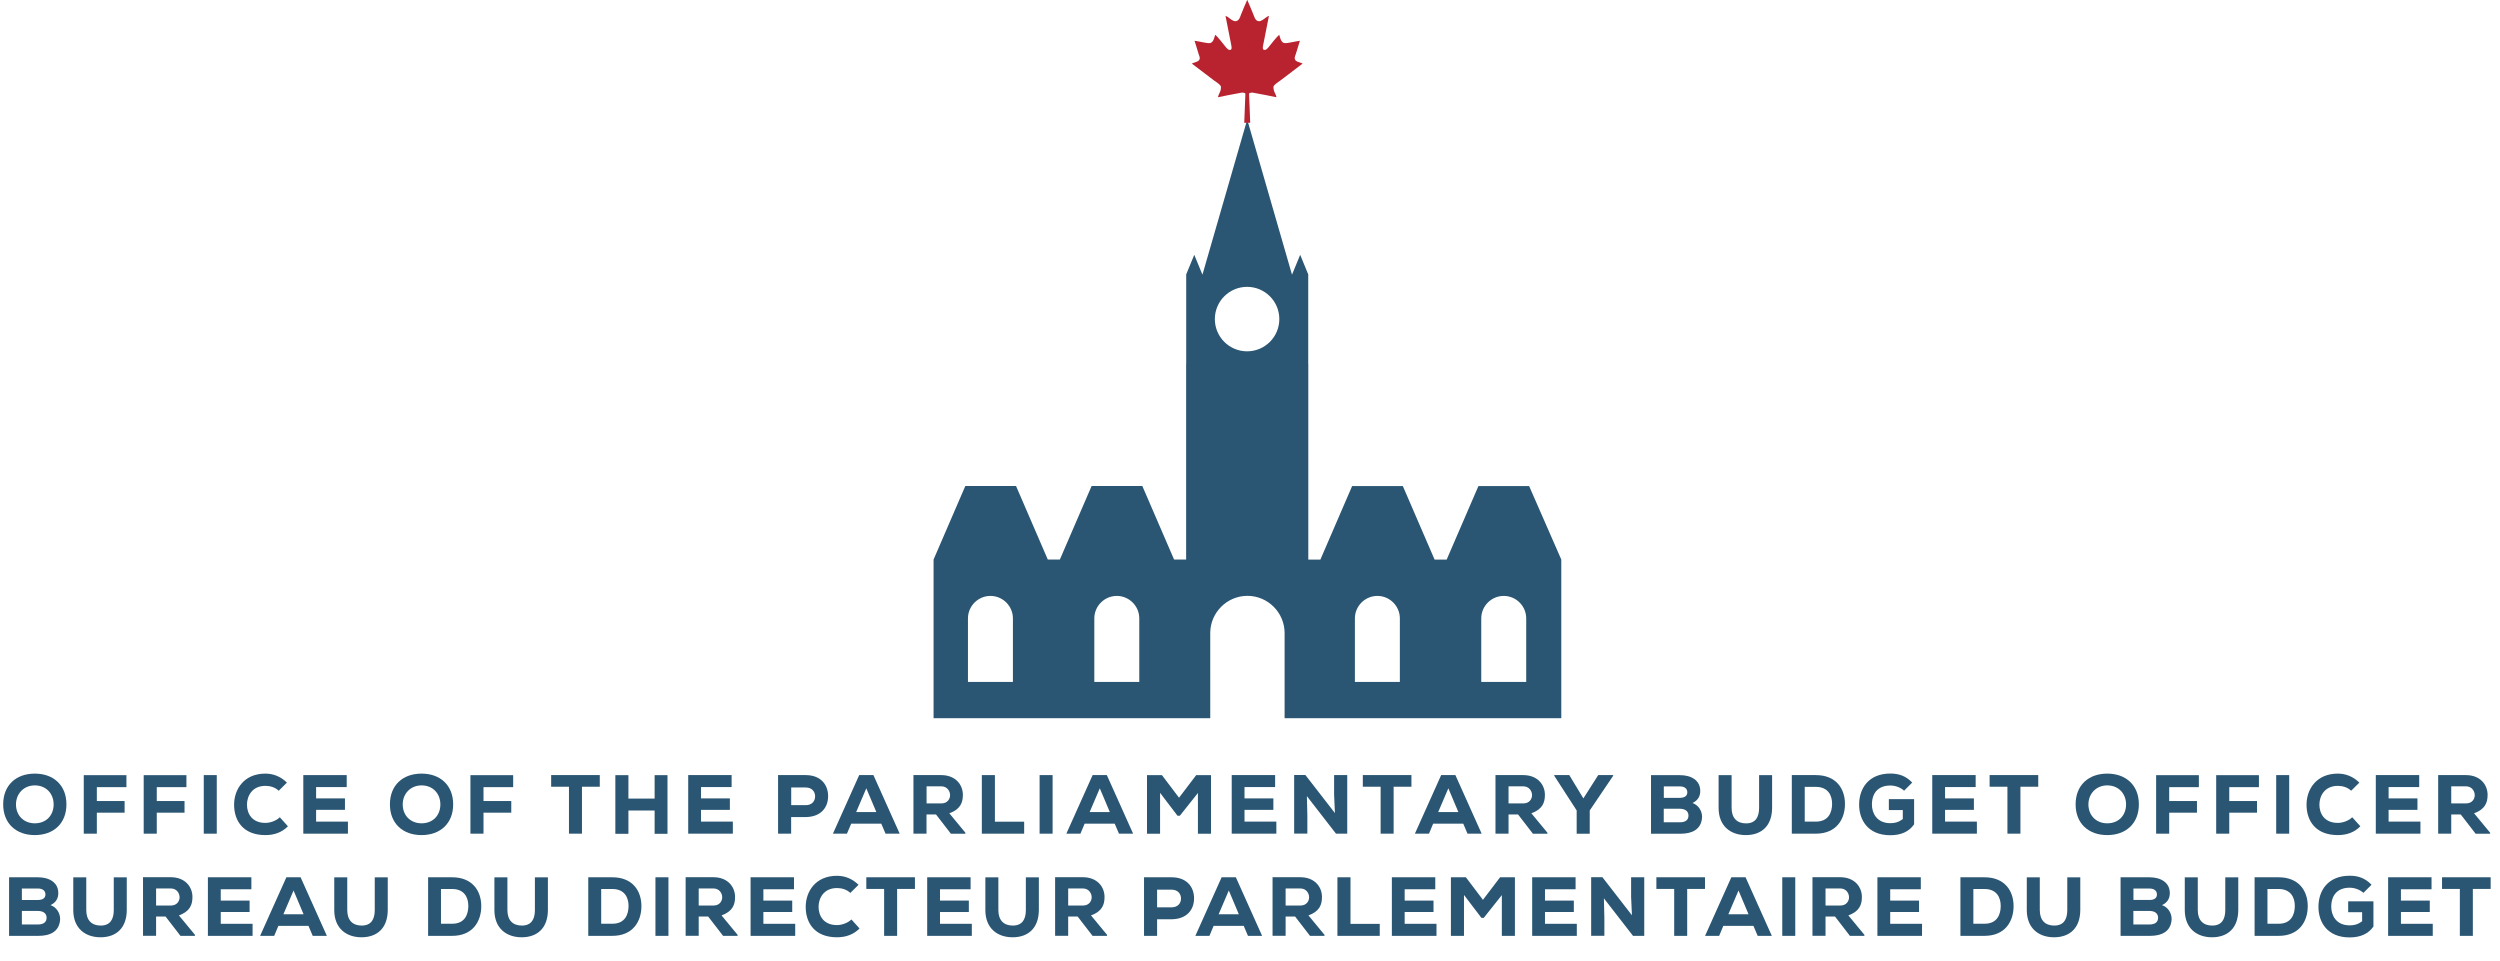 <?xml version="1.0" encoding="utf-8"?>
<!-- Generator: Adobe Illustrator 23.0.1, SVG Export Plug-In . SVG Version: 6.00 Build 0)  -->
<svg version="1.1" xmlns="http://www.w3.org/2000/svg" xmlns:xlink="http://www.w3.org/1999/xlink" x="0px" y="0px"
	 viewBox="0 0 369.18 141.88" style="enable-background:new 0 0 369.18 141.88;" xml:space="preserve">
<style type="text/css">
	.st0{fill:#2A5673;}
	.st1{fill-rule:evenodd;clip-rule:evenodd;fill:#B8232F;}
	.st2{display:none;}
	.st3{display:inline;fill:#2A5673;}
	.st4{display:inline;fill-rule:evenodd;clip-rule:evenodd;fill:#B8232F;}
	.st5{display:inline;}
</style>
<g id="Live">
	<path class="st0" d="M225.81,71.78h-7.49l-4.69,10.86h-1.78l-4.69-10.86h-7.49l-4.69,10.86h-1.78V53.72h-0.01v-13.2l-1.19-2.89
		l-1.19,2.89h-0.03l-6.6-22.86l-6.6,22.86h-0.03l-1.19-2.89l-1.19,2.89v13.2h-0.01v28.91h-1.78l-4.69-10.86h-7.49l-4.69,10.86h-1.78
		l-4.69-10.86h-7.49l-4.69,10.86v23.43h37.32h3.54V93.48c0-3.02,2.47-5.49,5.49-5.49c3.02,0,5.49,2.47,5.49,5.49v12.58h3.54h37.32
		V82.63L225.81,71.78z M149.59,100.7h-6.65v-9.38c0-1.83,1.5-3.32,3.32-3.32c1.83,0,3.32,1.5,3.32,3.32V100.7z M168.25,100.7h-6.65
		v-9.38c0-1.83,1.5-3.32,3.32-3.32c1.83,0,3.32,1.5,3.32,3.32V100.7z M184.16,51.88c-2.63,0-4.76-2.13-4.76-4.76
		s2.13-4.76,4.76-4.76s4.76,2.13,4.76,4.76S186.79,51.88,184.16,51.88z M206.73,100.7h-6.65v-9.38c0-1.83,1.5-3.32,3.32-3.32
		c1.83,0,3.32,1.5,3.32,3.32V100.7z M225.39,100.7h-6.65v-9.38c0-1.83,1.5-3.32,3.32-3.32c1.83,0,3.32,1.5,3.32,3.32V100.7z"/>
	<path class="st1" d="M183.74,18.13c0.04-1.29,0.12-2.87,0.17-4.31c-0.28-0.25-0.64-0.12-0.97-0.06c-1.03,0.2-2.11,0.38-3.08,0.6
		c0.1-0.58,0.51-0.86,0.43-1.63c-0.26-0.38-0.68-0.59-1.03-0.86c-1.09-0.83-2.18-1.66-3.26-2.48c0.43-0.24,1.12-0.23,1.17-0.77
		c0.02-0.18-0.1-0.41-0.17-0.66c-0.2-0.64-0.42-1.41-0.6-1.94c0.31,0.03,0.7,0.13,1.11,0.2c0.41,0.07,0.9,0.2,1.2,0.14
		c0.22-0.04,0.39-0.27,0.49-0.46c0.11-0.23,0.16-0.52,0.26-0.77c0.51,0.47,1.03,1.18,1.54,1.8c0.14,0.17,0.41,0.53,0.71,0.43
		c0.26-0.08,0.15-0.49,0.09-0.83c-0.26-1.35-0.59-2.92-0.83-4.2c0.41,0.15,0.77,0.58,1.17,0.74c0.38,0.15,0.67,0.01,0.86-0.29
		c0.11-0.17,0.18-0.43,0.29-0.69c0.28-0.65,0.64-1.6,0.89-2.11h0c0.25,0.52,0.61,1.46,0.89,2.11c0.11,0.25,0.18,0.52,0.29,0.69
		c0.19,0.3,0.47,0.44,0.86,0.29c0.4-0.16,0.76-0.59,1.17-0.74c-0.24,1.27-0.57,2.84-0.83,4.2c-0.07,0.33-0.17,0.74,0.09,0.83
		c0.31,0.1,0.57-0.26,0.71-0.43c0.51-0.62,1.03-1.32,1.54-1.8c0.1,0.25,0.14,0.54,0.26,0.77c0.09,0.19,0.26,0.42,0.49,0.46
		c0.29,0.05,0.79-0.07,1.2-0.14c0.41-0.07,0.8-0.17,1.11-0.2c-0.18,0.54-0.4,1.3-0.6,1.94c-0.08,0.25-0.19,0.48-0.17,0.66
		c0.06,0.55,0.74,0.53,1.17,0.77c-1.07,0.83-2.16,1.65-3.26,2.48c-0.35,0.27-0.77,0.48-1.03,0.86c-0.08,0.77,0.32,1.05,0.43,1.63
		c-0.97-0.22-2.05-0.4-3.08-0.6c-0.33-0.06-0.69-0.19-0.97,0.06c0.05,1.45,0.14,3.02,0.17,4.31
		C184.44,18.13,183.86,18.13,183.74,18.13z"/>
	<g>
		<g>
			<path class="st0" d="M5.14,123.32c-2.77,0-4.67-1.72-4.67-4.54s1.9-4.54,4.67-4.54s4.67,1.72,4.67,4.54S7.91,123.32,5.14,123.32z
				 M5.14,115.98c-1.64,0-2.78,1.24-2.78,2.81c0,1.62,1.14,2.79,2.78,2.79c1.68,0,2.78-1.17,2.78-2.79
				C7.92,117.2,6.82,115.98,5.14,115.98z"/>
			<path class="st0" d="M18.67,114.47v1.77H14.3v2.05h4.1v1.72h-4.1v3.1h-1.93v-8.64H18.67z"/>
			<path class="st0" d="M27.53,114.47v1.77h-4.38v2.05h4.1v1.72h-4.1v3.1h-1.93v-8.64H27.53z"/>
			<path class="st0" d="M32.01,114.46v8.65h-1.92v-8.65H32.01z"/>
			<path class="st0" d="M39.19,123.32c-3.3,0-4.62-2.13-4.62-4.49c0-2.24,1.43-4.59,4.62-4.59c1.19,0,2.29,0.45,3.18,1.33l-1.21,1.2
				c-0.53-0.51-1.27-0.72-1.97-0.72c-1.98,0-2.72,1.53-2.72,2.78c0,1.26,0.7,2.69,2.72,2.69c0.69,0,1.59-0.3,2.13-0.83l1.2,1.33
				C41.62,122.94,40.47,123.32,39.19,123.32z"/>
			<path class="st0" d="M44.78,114.46h6.42v1.77h-4.52v1.67h4.26v1.69h-4.26v1.74h4.7v1.78h-6.59V114.46z"/>
			<path class="st0" d="M62.25,123.32c-2.77,0-4.67-1.72-4.67-4.54s1.9-4.54,4.67-4.54s4.67,1.72,4.67,4.54
				S65.02,123.32,62.25,123.32z M62.25,115.98c-1.64,0-2.78,1.24-2.78,2.81c0,1.62,1.14,2.79,2.78,2.79c1.68,0,2.78-1.17,2.78-2.79
				C65.03,117.2,63.93,115.98,62.25,115.98z"/>
			<path class="st0" d="M75.78,114.47v1.77H71.4v2.05h4.1v1.72h-4.1v3.1h-1.93v-8.64H75.78z"/>
			<path class="st0" d="M81.39,114.46h7.18v1.72h-2.63v6.93h-1.92v-6.93h-2.63V114.46z"/>
			<path class="st0" d="M92.8,119.69v3.44h-1.93v-8.66h1.93v3.46h3.87v-3.46h1.9v8.66h-1.9v-3.44H92.8z"/>
			<path class="st0" d="M101.62,114.46h6.42v1.77h-4.52v1.67h4.26v1.69h-4.26v1.74h4.7v1.78h-6.59V114.46z"/>
			<path class="st0" d="M114.9,123.11v-8.65h4.08c2.22,0,3.31,1.42,3.31,3.1c0,1.74-1.11,3.07-3.31,3.1h-2.15v2.45H114.9z
				 M120.37,117.6c0-0.69-0.46-1.31-1.38-1.31h-2.15v2.61h2.15C119.91,118.9,120.37,118.29,120.37,117.6z"/>
			<path class="st0" d="M125.07,123.11H123l3.88-8.65h2.1l3.88,8.65h-2.09l-0.63-1.48h-4.44L125.07,123.11z M129.41,119.92
				l-1.48-3.51l-1.5,3.51H129.41z"/>
			<path class="st0" d="M138.22,120.27h-1.4v2.84h-1.93v-8.65h4.1c2.09,0,3.2,1.4,3.2,2.92c0,1.13-0.36,2.13-2,2.72l2.37,2.87v0.15
				h-2.14L138.22,120.27z M139.03,118.64c0.89,0,1.27-0.67,1.27-1.21c0-0.59-0.41-1.31-1.3-1.31h-2.17v2.52H139.03z"/>
			<path class="st0" d="M151.24,121.34v1.77h-6.25v-8.65h1.93v6.88H151.24z"/>
			<path class="st0" d="M155.44,114.46v8.65h-1.92v-8.65H155.44z"/>
			<path class="st0" d="M159.55,123.11h-2.08l3.88-8.65h2.1l3.88,8.65h-2.09l-0.63-1.48h-4.44L159.55,123.11z M163.89,119.92
				l-1.48-3.51l-1.5,3.51H163.89z"/>
			<path class="st0" d="M173.89,120.47l-2.58-3.39v6.04h-1.93v-8.65h2.21l2.52,3.33l2.53-3.33h2.19v8.65h-1.93v-6.02l-2.67,3.36
				H173.89z"/>
			<path class="st0" d="M181.88,114.46h6.42v1.77h-4.52v1.67h4.26v1.69h-4.26v1.74h4.7v1.78h-6.59V114.46z"/>
			<path class="st0" d="M197.01,114.46h1.94v8.65h-1.66l-4.3-5.54l0.07,2.84v2.69h-1.95v-8.65h1.66l4.36,5.62l-0.12-2.72V114.46z"/>
			<path class="st0" d="M201.25,114.46h7.18v1.72h-2.63v6.93h-1.92v-6.93h-2.63V114.46z"/>
			<path class="st0" d="M211.02,123.11h-2.08l3.88-8.65h2.1l3.88,8.65h-2.09l-0.63-1.48h-4.44L211.02,123.11z M215.36,119.92
				l-1.48-3.51l-1.5,3.51H215.36z"/>
			<path class="st0" d="M224.17,120.27h-1.4v2.84h-1.93v-8.65h4.1c2.09,0,3.2,1.4,3.2,2.92c0,1.13-0.36,2.13-2,2.72l2.37,2.87v0.15
				h-2.14L224.17,120.27z M224.97,118.64c0.89,0,1.27-0.67,1.27-1.21c0-0.59-0.41-1.31-1.3-1.31h-2.17v2.52H224.97z"/>
			<path class="st0" d="M238.22,114.46v0.1l-3.46,5.12v3.44h-1.93v-3.44l-3.31-5.12v-0.1h2.22l2.08,3.44l2.19-3.44H238.22z"/>
			<path class="st0" d="M251.08,116.81c0,0.73-0.31,1.38-1.15,1.77c0.93,0.33,1.42,1.21,1.42,2.06c0,0.15-0.03,0.3-0.05,0.45
				c-0.26,1.4-1.41,2.03-3.15,2.03h-4.34v-8.65h4.26C249.7,114.46,251.08,115.2,251.08,116.81z M249.17,117.01
				c0-0.51-0.36-0.88-1.1-0.88h-2.37v1.69h2.35C248.8,117.82,249.17,117.51,249.17,117.01z M249.34,120.44
				c0-0.61-0.44-1.01-1.3-1.01h-2.35v2h2.37C248.95,121.43,249.34,121.05,249.34,120.44z"/>
			<path class="st0" d="M257.81,123.32c-2.19,0-4.02-1.27-4.02-4.02v-4.83h1.92v4.83c0,1.5,0.79,2.29,2.13,2.29
				c1.43,0,1.93-0.96,1.93-2.29v-4.83h1.92v4.83C261.68,121.92,260.17,123.32,257.81,123.32z"/>
			<path class="st0" d="M272.45,118.72c0,2.27-1.27,4.39-4.3,4.39h-3.55v-8.65h3.55C271.13,114.46,272.45,116.45,272.45,118.72z
				 M270.55,118.7c0-1.24-0.59-2.5-2.4-2.5h-1.64v5.13h1.64C270.03,121.33,270.55,119.95,270.55,118.7z"/>
			<path class="st0" d="M279.15,116c-1.64,0-2.72,0.94-2.72,2.83c0,1.19,0.68,2.73,2.72,2.73c0.61,0,1.16-0.1,1.84-0.61v-1.33h-2.06
				v-1.61h3.73v3.72c-0.75,1.08-1.93,1.61-3.52,1.61c-3.34,0-4.6-2.31-4.6-4.51c0-2.44,1.43-4.6,4.61-4.6
				c1.19,0,2.24,0.31,3.23,1.33l-1.2,1.2C280.65,116.26,279.84,116,279.15,116z"/>
			<path class="st0" d="M285.33,114.46h6.42v1.77h-4.52v1.67h4.26v1.69h-4.26v1.74h4.7v1.78h-6.59V114.46z"/>
			<path class="st0" d="M293.81,114.46h7.18v1.72h-2.63v6.93h-1.92v-6.93h-2.63V114.46z"/>
			<path class="st0" d="M311.18,123.32c-2.77,0-4.67-1.72-4.67-4.54s1.9-4.54,4.67-4.54s4.67,1.72,4.67,4.54
				S313.95,123.32,311.18,123.32z M311.18,115.98c-1.64,0-2.78,1.24-2.78,2.81c0,1.62,1.14,2.79,2.78,2.79
				c1.68,0,2.78-1.17,2.78-2.79C313.96,117.2,312.86,115.98,311.18,115.98z"/>
			<path class="st0" d="M324.71,114.47v1.77h-4.38v2.05h4.1v1.72h-4.1v3.1h-1.93v-8.64H324.71z"/>
			<path class="st0" d="M333.58,114.47v1.77h-4.38v2.05h4.1v1.72h-4.1v3.1h-1.93v-8.64H333.58z"/>
			<path class="st0" d="M338.05,114.46v8.65h-1.92v-8.65H338.05z"/>
			<path class="st0" d="M345.23,123.32c-3.3,0-4.62-2.13-4.62-4.49c0-2.24,1.43-4.59,4.62-4.59c1.19,0,2.29,0.45,3.18,1.33
				l-1.21,1.2c-0.53-0.51-1.27-0.72-1.97-0.72c-1.98,0-2.72,1.53-2.72,2.78c0,1.26,0.7,2.69,2.72,2.69c0.69,0,1.59-0.3,2.13-0.83
				l1.2,1.33C347.66,122.94,346.51,123.32,345.23,123.32z"/>
			<path class="st0" d="M350.83,114.46h6.42v1.77h-4.52v1.67h4.26v1.69h-4.26v1.74h4.7v1.78h-6.59V114.46z"/>
			<path class="st0" d="M363.38,120.27h-1.4v2.84h-1.93v-8.65h4.1c2.09,0,3.2,1.4,3.2,2.92c0,1.13-0.36,2.13-2,2.72l2.37,2.87v0.15
				h-2.14L363.38,120.27z M364.18,118.64c0.89,0,1.27-0.67,1.27-1.21c0-0.59-0.41-1.31-1.3-1.31h-2.17v2.52H364.18z"/>
		</g>
	</g>
	<g>
		<g>
			<path class="st0" d="M8.61,131.89c0,0.73-0.31,1.38-1.15,1.77c0.93,0.33,1.42,1.21,1.42,2.06c0,0.15-0.02,0.3-0.05,0.45
				c-0.26,1.4-1.41,2.03-3.15,2.03H1.34v-8.65h4.26C7.24,129.55,8.61,130.29,8.61,131.89z M6.71,132.09c0-0.51-0.36-0.88-1.1-0.88
				H3.23v1.69h2.35C6.33,132.91,6.71,132.6,6.71,132.09z M6.88,135.53c0-0.61-0.44-1.01-1.3-1.01H3.23v2h2.37
				C6.48,136.52,6.88,136.13,6.88,135.53z"/>
			<path class="st0" d="M14.84,138.41c-2.19,0-4.02-1.27-4.02-4.02v-4.83h1.92v4.83c0,1.5,0.79,2.29,2.13,2.29
				c1.43,0,1.93-0.96,1.93-2.29v-4.83h1.92v4.83C18.71,137.01,17.2,138.41,14.84,138.41z"/>
			<path class="st0" d="M24.45,135.35h-1.4v2.84h-1.93v-8.65h4.1c2.09,0,3.2,1.4,3.2,2.92c0,1.13-0.36,2.13-2,2.72l2.37,2.87v0.15
				h-2.14L24.45,135.35z M25.25,133.72c0.89,0,1.27-0.67,1.27-1.21c0-0.59-0.41-1.31-1.3-1.31h-2.17v2.52H25.25z"/>
			<path class="st0" d="M30.7,129.55h6.42v1.77H32.6v1.67h4.26v1.69H32.6v1.74h4.7v1.78H30.7V129.55z"/>
			<path class="st0" d="M40.49,138.2h-2.08l3.88-8.65h2.1l3.88,8.65h-2.09l-0.63-1.48h-4.44L40.49,138.2z M44.83,135.01l-1.48-3.51
				l-1.5,3.51H44.83z"/>
			<path class="st0" d="M53.38,138.41c-2.19,0-4.02-1.27-4.02-4.02v-4.83h1.92v4.83c0,1.5,0.79,2.29,2.13,2.29
				c1.43,0,1.93-0.96,1.93-2.29v-4.83h1.92v4.83C57.25,137.01,55.74,138.41,53.38,138.41z"/>
			<path class="st0" d="M71.07,133.81c0,2.27-1.27,4.39-4.3,4.39h-3.55v-8.65h3.55C69.74,129.55,71.07,131.54,71.07,133.81z
				 M69.16,133.78c0-1.24-0.59-2.5-2.4-2.5h-1.64v5.13h1.64C68.64,136.42,69.16,135.03,69.16,133.78z"/>
			<path class="st0" d="M77.03,138.41c-2.19,0-4.02-1.27-4.02-4.02v-4.83h1.92v4.83c0,1.5,0.79,2.29,2.13,2.29
				c1.43,0,1.93-0.96,1.93-2.29v-4.83h1.92v4.83C80.9,137.01,79.39,138.41,77.03,138.41z"/>
			<path class="st0" d="M94.72,133.81c0,2.27-1.27,4.39-4.3,4.39h-3.55v-8.65h3.55C93.4,129.55,94.72,131.54,94.72,133.81z
				 M92.82,133.78c0-1.24-0.59-2.5-2.4-2.5h-1.64v5.13h1.64C92.3,136.42,92.82,135.03,92.82,133.78z"/>
			<path class="st0" d="M98.71,129.55v8.65h-1.92v-8.65H98.71z"/>
			<path class="st0" d="M104.58,135.35h-1.4v2.84h-1.93v-8.65h4.1c2.09,0,3.2,1.4,3.2,2.92c0,1.13-0.36,2.13-2,2.72l2.37,2.87v0.15
				h-2.14L104.58,135.35z M105.38,133.72c0.89,0,1.27-0.67,1.27-1.21c0-0.59-0.41-1.31-1.3-1.31h-2.17v2.52H105.38z"/>
			<path class="st0" d="M110.83,129.55h6.42v1.77h-4.52v1.67h4.26v1.69h-4.26v1.74h4.7v1.78h-6.59V129.55z"/>
			<path class="st0" d="M123.6,138.41c-3.3,0-4.62-2.13-4.62-4.49c0-2.24,1.43-4.59,4.62-4.59c1.19,0,2.29,0.45,3.18,1.33l-1.21,1.2
				c-0.53-0.51-1.27-0.72-1.97-0.72c-1.98,0-2.72,1.53-2.72,2.78c0,1.26,0.7,2.69,2.72,2.69c0.69,0,1.59-0.3,2.13-0.83l1.2,1.33
				C126.03,138.02,124.88,138.41,123.6,138.41z"/>
			<path class="st0" d="M127.93,129.55h7.18v1.72h-2.63v6.93h-1.92v-6.93h-2.63V129.55z"/>
			<path class="st0" d="M136.91,129.55h6.42v1.77h-4.52v1.67h4.26v1.69h-4.26v1.74h4.7v1.78h-6.59V129.55z"/>
			<path class="st0" d="M149.53,138.41c-2.19,0-4.02-1.27-4.02-4.02v-4.83h1.92v4.83c0,1.5,0.79,2.29,2.13,2.29
				c1.43,0,1.93-0.96,1.93-2.29v-4.83h1.92v4.83C153.39,137.01,151.89,138.41,149.53,138.41z"/>
			<path class="st0" d="M159.14,135.35h-1.4v2.84h-1.93v-8.65h4.1c2.09,0,3.2,1.4,3.2,2.92c0,1.13-0.36,2.13-2,2.72l2.37,2.87v0.15
				h-2.14L159.14,135.35z M159.94,133.72c0.89,0,1.27-0.67,1.27-1.21c0-0.59-0.41-1.31-1.3-1.31h-2.17v2.52H159.94z"/>
			<path class="st0" d="M168.94,138.2v-8.65h4.08c2.22,0,3.31,1.42,3.31,3.1c0,1.74-1.11,3.07-3.31,3.1h-2.15v2.45H168.94z
				 M174.4,132.69c0-0.69-0.46-1.31-1.38-1.31h-2.15v2.61h2.15C173.94,133.98,174.4,133.38,174.4,132.69z"/>
			<path class="st0" d="M178.6,138.2h-2.08l3.88-8.65h2.1l3.88,8.65h-2.09l-0.63-1.48h-4.44L178.6,138.2z M182.94,135.01l-1.48-3.51
				l-1.5,3.51H182.94z"/>
			<path class="st0" d="M191.25,135.35h-1.4v2.84h-1.93v-8.65h4.1c2.09,0,3.2,1.4,3.2,2.92c0,1.13-0.36,2.13-2,2.72l2.37,2.87v0.15
				h-2.14L191.25,135.35z M192.05,133.72c0.89,0,1.27-0.67,1.27-1.21c0-0.59-0.41-1.31-1.3-1.31h-2.17v2.52H192.05z"/>
			<path class="st0" d="M203.75,136.43v1.77h-6.25v-8.65h1.93v6.88H203.75z"/>
			<path class="st0" d="M205.53,129.55h6.42v1.77h-4.52v1.67h4.26v1.69h-4.26v1.74h4.7v1.78h-6.59V129.55z"/>
			<path class="st0" d="M218.77,135.55l-2.58-3.39v6.04h-1.93v-8.65h2.21l2.52,3.33l2.53-3.33h2.19v8.65h-1.93v-6.02l-2.67,3.36
				H218.77z"/>
			<path class="st0" d="M226.25,129.55h6.42v1.77h-4.52v1.67h4.26v1.69h-4.26v1.74h4.7v1.78h-6.59V129.55z"/>
			<path class="st0" d="M240.87,129.55h1.94v8.65h-1.66l-4.3-5.54l0.07,2.84v2.69h-1.95v-8.65h1.66l4.36,5.62l-0.12-2.72V129.55z"/>
			<path class="st0" d="M244.6,129.55h7.18v1.72h-2.63v6.93h-1.92v-6.93h-2.63V129.55z"/>
			<path class="st0" d="M253.87,138.2h-2.08l3.88-8.65h2.1l3.88,8.65h-2.09l-0.63-1.48h-4.44L253.87,138.2z M258.21,135.01
				l-1.48-3.51l-1.5,3.51H258.21z"/>
			<path class="st0" d="M265.11,129.55v8.65h-1.92v-8.65H265.11z"/>
			<path class="st0" d="M270.98,135.35h-1.4v2.84h-1.93v-8.65h4.1c2.09,0,3.2,1.4,3.2,2.92c0,1.13-0.36,2.13-2,2.72l2.37,2.87v0.15
				h-2.14L270.98,135.35z M271.78,133.72c0.89,0,1.27-0.67,1.27-1.21c0-0.59-0.41-1.31-1.3-1.31h-2.17v2.52H271.78z"/>
			<path class="st0" d="M277.23,129.55h6.42v1.77h-4.52v1.67h4.26v1.69h-4.26v1.74h4.7v1.78h-6.59V129.55z"/>
			<path class="st0" d="M297.35,133.81c0,2.27-1.27,4.39-4.3,4.39h-3.55v-8.65h3.55C296.03,129.55,297.35,131.54,297.35,133.81z
				 M295.45,133.78c0-1.24-0.59-2.5-2.4-2.5h-1.64v5.13h1.64C294.93,136.42,295.45,135.03,295.45,133.78z"/>
			<path class="st0" d="M303.32,138.41c-2.19,0-4.02-1.27-4.02-4.02v-4.83h1.92v4.83c0,1.5,0.79,2.29,2.13,2.29
				c1.43,0,1.93-0.96,1.93-2.29v-4.83h1.92v4.83C307.19,137.01,305.68,138.41,303.32,138.41z"/>
			<path class="st0" d="M320.42,131.89c0,0.73-0.31,1.38-1.15,1.77c0.93,0.33,1.42,1.21,1.42,2.06c0,0.15-0.03,0.3-0.05,0.45
				c-0.26,1.4-1.41,2.03-3.15,2.03h-4.34v-8.65h4.26C319.05,129.55,320.42,130.29,320.42,131.89z M318.52,132.09
				c0-0.51-0.36-0.88-1.1-0.88h-2.37v1.69h2.35C318.15,132.91,318.52,132.6,318.52,132.09z M318.69,135.53
				c0-0.61-0.44-1.01-1.3-1.01h-2.35v2h2.37C318.29,136.52,318.69,136.13,318.69,135.53z"/>
			<path class="st0" d="M326.65,138.41c-2.19,0-4.02-1.27-4.02-4.02v-4.83h1.92v4.83c0,1.5,0.79,2.29,2.13,2.29
				c1.43,0,1.93-0.96,1.93-2.29v-4.83h1.92v4.83C330.52,137.01,329.01,138.41,326.65,138.41z"/>
			<path class="st0" d="M340.79,133.81c0,2.27-1.27,4.39-4.3,4.39h-3.55v-8.65h3.55C339.46,129.55,340.79,131.54,340.79,133.81z
				 M338.88,133.78c0-1.24-0.59-2.5-2.4-2.5h-1.64v5.13h1.64C338.36,136.42,338.88,135.03,338.88,133.78z"/>
			<path class="st0" d="M346.98,131.09c-1.64,0-2.72,0.94-2.72,2.83c0,1.19,0.68,2.73,2.72,2.73c0.61,0,1.16-0.1,1.84-0.61v-1.33
				h-2.06v-1.61h3.73v3.72c-0.75,1.08-1.93,1.61-3.52,1.61c-3.34,0-4.6-2.31-4.6-4.51c0-2.44,1.43-4.6,4.61-4.6
				c1.19,0,2.24,0.31,3.23,1.33l-1.2,1.2C348.47,131.35,347.67,131.09,346.98,131.09z"/>
			<path class="st0" d="M352.65,129.55h6.42v1.77h-4.52v1.67h4.26v1.69h-4.26v1.74h4.7v1.78h-6.59V129.55z"/>
			<path class="st0" d="M360.62,129.55h7.18v1.72h-2.63v6.93h-1.92v-6.93h-2.63V129.55z"/>
		</g>
	</g>
</g>
<g id="Outlined" class="st2">
	<path class="st3" d="M225.81,71.78h-7.49l-4.69,10.86h-1.78l-4.69-10.86h-7.49l-4.69,10.86h-1.78V53.72h-0.01v-13.2l-1.19-2.89
		l-1.19,2.89h-0.03l-6.6-22.86l-6.6,22.86h-0.03l-1.19-2.89l-1.19,2.89v13.2h-0.01v28.91h-1.78l-4.69-10.86h-7.49l-4.69,10.86h-1.78
		l-4.69-10.86h-7.49l-4.69,10.86v23.43h37.32h3.54V93.48c0-3.02,2.47-5.49,5.49-5.49c3.02,0,5.49,2.47,5.49,5.49v12.58h3.54h37.32
		V82.63L225.81,71.78z M149.59,100.7h-6.65v-9.38c0-1.83,1.5-3.32,3.32-3.32c1.83,0,3.32,1.5,3.32,3.32V100.7z M168.25,100.7h-6.65
		v-9.38c0-1.83,1.5-3.32,3.32-3.32c1.83,0,3.32,1.5,3.32,3.32V100.7z M184.16,51.88c-2.63,0-4.76-2.13-4.76-4.76
		s2.13-4.76,4.76-4.76s4.76,2.13,4.76,4.76S186.79,51.88,184.16,51.88z M206.73,100.7h-6.65v-9.38c0-1.83,1.5-3.32,3.32-3.32
		c1.83,0,3.32,1.5,3.32,3.32V100.7z M225.39,100.7h-6.65v-9.38c0-1.83,1.5-3.32,3.32-3.32c1.83,0,3.32,1.5,3.32,3.32V100.7z"/>
	<path class="st4" d="M183.74,18.13c0.04-1.29,0.12-2.87,0.17-4.31c-0.28-0.25-0.64-0.12-0.97-0.06c-1.03,0.2-2.11,0.38-3.08,0.6
		c0.1-0.58,0.51-0.86,0.43-1.63c-0.26-0.38-0.68-0.59-1.03-0.86c-1.09-0.83-2.18-1.66-3.26-2.48c0.43-0.24,1.12-0.23,1.17-0.77
		c0.02-0.18-0.1-0.41-0.17-0.66c-0.2-0.64-0.42-1.41-0.6-1.94c0.31,0.03,0.7,0.13,1.11,0.2c0.41,0.07,0.9,0.2,1.2,0.14
		c0.22-0.04,0.39-0.27,0.49-0.46c0.11-0.23,0.16-0.52,0.26-0.77c0.51,0.47,1.03,1.18,1.54,1.8c0.14,0.17,0.41,0.53,0.71,0.43
		c0.26-0.08,0.15-0.49,0.09-0.83c-0.26-1.35-0.59-2.92-0.83-4.2c0.41,0.15,0.77,0.58,1.17,0.74c0.38,0.15,0.67,0.01,0.86-0.29
		c0.11-0.17,0.18-0.43,0.29-0.69c0.28-0.65,0.64-1.6,0.89-2.11h0c0.25,0.52,0.61,1.46,0.89,2.11c0.11,0.25,0.18,0.52,0.29,0.69
		c0.19,0.3,0.47,0.44,0.86,0.29c0.4-0.16,0.76-0.59,1.17-0.74c-0.24,1.27-0.57,2.84-0.83,4.2c-0.07,0.33-0.17,0.74,0.09,0.83
		c0.31,0.1,0.57-0.26,0.71-0.43c0.51-0.62,1.03-1.32,1.54-1.8c0.1,0.25,0.14,0.54,0.26,0.77c0.09,0.19,0.26,0.42,0.49,0.46
		c0.29,0.05,0.79-0.07,1.2-0.14c0.41-0.07,0.8-0.17,1.11-0.2c-0.18,0.54-0.4,1.3-0.6,1.94c-0.08,0.25-0.19,0.48-0.17,0.66
		c0.06,0.55,0.74,0.53,1.17,0.77c-1.07,0.83-2.16,1.65-3.26,2.48c-0.35,0.27-0.77,0.48-1.03,0.86c-0.08,0.77,0.32,1.05,0.43,1.63
		c-0.97-0.22-2.05-0.4-3.08-0.6c-0.33-0.06-0.69-0.19-0.97,0.06c0.05,1.45,0.14,3.02,0.17,4.31
		C184.44,18.13,183.86,18.13,183.74,18.13z"/>
	<g class="st5">
		<g>
			<path class="st0" d="M5.14,123.32c-2.77,0-4.67-1.72-4.67-4.54s1.9-4.54,4.67-4.54s4.67,1.72,4.67,4.54S7.91,123.32,5.14,123.32z
				 M5.14,115.98c-1.64,0-2.78,1.24-2.78,2.81c0,1.62,1.14,2.79,2.78,2.79c1.68,0,2.78-1.17,2.78-2.79
				C7.92,117.2,6.82,115.98,5.14,115.98z"/>
			<path class="st0" d="M18.67,114.47v1.77H14.3v2.05h4.1v1.72h-4.1v3.1h-1.93v-8.64H18.67z"/>
			<path class="st0" d="M27.53,114.47v1.77h-4.38v2.05h4.1v1.72h-4.1v3.1h-1.93v-8.64H27.53z"/>
			<path class="st0" d="M32.01,114.46v8.65h-1.92v-8.65H32.01z"/>
			<path class="st0" d="M39.19,123.32c-3.3,0-4.62-2.13-4.62-4.49c0-2.24,1.43-4.59,4.62-4.59c1.19,0,2.29,0.45,3.18,1.33l-1.21,1.2
				c-0.53-0.51-1.27-0.72-1.97-0.72c-1.98,0-2.72,1.53-2.72,2.78c0,1.26,0.7,2.69,2.72,2.69c0.69,0,1.59-0.3,2.13-0.83l1.2,1.33
				C41.62,122.94,40.47,123.32,39.19,123.32z"/>
			<path class="st0" d="M44.78,114.46h6.42v1.77h-4.52v1.67h4.26v1.69h-4.26v1.74h4.7v1.78h-6.59V114.46z"/>
			<path class="st0" d="M62.25,123.32c-2.77,0-4.67-1.72-4.67-4.54s1.9-4.54,4.67-4.54s4.67,1.72,4.67,4.54
				S65.02,123.32,62.25,123.32z M62.25,115.98c-1.64,0-2.78,1.24-2.78,2.81c0,1.62,1.14,2.79,2.78,2.79c1.68,0,2.78-1.17,2.78-2.79
				C65.03,117.2,63.93,115.98,62.25,115.98z"/>
			<path class="st0" d="M75.78,114.47v1.77H71.4v2.05h4.1v1.72h-4.1v3.1h-1.93v-8.64H75.78z"/>
			<path class="st0" d="M81.39,114.46h7.18v1.72h-2.63v6.93h-1.92v-6.93h-2.63V114.46z"/>
			<path class="st0" d="M92.8,119.69v3.44h-1.93v-8.66h1.93v3.46h3.87v-3.46h1.9v8.66h-1.9v-3.44H92.8z"/>
			<path class="st0" d="M101.62,114.46h6.42v1.77h-4.52v1.67h4.26v1.69h-4.26v1.74h4.7v1.78h-6.59V114.46z"/>
			<path class="st0" d="M114.9,123.11v-8.65h4.08c2.22,0,3.31,1.42,3.31,3.1c0,1.74-1.11,3.07-3.31,3.1h-2.15v2.45H114.9z
				 M120.37,117.6c0-0.69-0.46-1.31-1.38-1.31h-2.15v2.61h2.15C119.91,118.9,120.37,118.29,120.37,117.6z"/>
			<path class="st0" d="M125.07,123.11H123l3.88-8.65h2.1l3.88,8.65h-2.09l-0.63-1.48h-4.44L125.07,123.11z M129.41,119.92
				l-1.48-3.51l-1.5,3.51H129.41z"/>
			<path class="st0" d="M138.22,120.27h-1.4v2.84h-1.93v-8.65h4.1c2.09,0,3.2,1.4,3.2,2.92c0,1.13-0.36,2.13-2,2.72l2.37,2.87v0.15
				h-2.14L138.22,120.27z M139.03,118.64c0.89,0,1.27-0.67,1.27-1.21c0-0.59-0.41-1.31-1.3-1.31h-2.17v2.52H139.03z"/>
			<path class="st0" d="M151.24,121.34v1.77h-6.25v-8.65h1.93v6.88H151.24z"/>
			<path class="st0" d="M155.44,114.46v8.65h-1.92v-8.65H155.44z"/>
			<path class="st0" d="M159.55,123.11h-2.08l3.88-8.65h2.1l3.88,8.65h-2.09l-0.63-1.48h-4.44L159.55,123.11z M163.89,119.92
				l-1.48-3.51l-1.5,3.51H163.89z"/>
			<path class="st0" d="M173.89,120.47l-2.58-3.39v6.04h-1.93v-8.65h2.21l2.52,3.33l2.53-3.33h2.19v8.65h-1.93v-6.02l-2.67,3.36
				H173.89z"/>
			<path class="st0" d="M181.88,114.46h6.42v1.77h-4.52v1.67h4.26v1.69h-4.26v1.74h4.7v1.78h-6.59V114.46z"/>
			<path class="st0" d="M197.01,114.46h1.94v8.65h-1.66l-4.3-5.54l0.07,2.84v2.69h-1.95v-8.65h1.66l4.36,5.62l-0.12-2.72V114.46z"/>
			<path class="st0" d="M201.25,114.46h7.18v1.72h-2.63v6.93h-1.92v-6.93h-2.63V114.46z"/>
			<path class="st0" d="M211.02,123.11h-2.08l3.88-8.65h2.1l3.88,8.65h-2.09l-0.63-1.48h-4.44L211.02,123.11z M215.36,119.92
				l-1.48-3.51l-1.5,3.51H215.36z"/>
			<path class="st0" d="M224.17,120.27h-1.4v2.84h-1.93v-8.65h4.1c2.09,0,3.2,1.4,3.2,2.92c0,1.13-0.36,2.13-2,2.72l2.37,2.87v0.15
				h-2.14L224.17,120.27z M224.97,118.64c0.89,0,1.27-0.67,1.27-1.21c0-0.59-0.41-1.31-1.3-1.31h-2.17v2.52H224.97z"/>
			<path class="st0" d="M238.22,114.46v0.1l-3.46,5.12v3.44h-1.93v-3.44l-3.31-5.12v-0.1h2.22l2.08,3.44l2.19-3.44H238.22z"/>
			<path class="st0" d="M251.08,116.81c0,0.73-0.31,1.38-1.15,1.77c0.93,0.33,1.42,1.21,1.42,2.06c0,0.15-0.03,0.3-0.05,0.45
				c-0.26,1.4-1.41,2.03-3.15,2.03h-4.34v-8.65h4.26C249.7,114.46,251.08,115.2,251.08,116.81z M249.17,117.01
				c0-0.51-0.36-0.88-1.1-0.88h-2.37v1.69h2.35C248.8,117.82,249.17,117.51,249.17,117.01z M249.34,120.44
				c0-0.61-0.44-1.01-1.3-1.01h-2.35v2h2.37C248.95,121.43,249.34,121.05,249.34,120.44z"/>
			<path class="st0" d="M257.81,123.32c-2.19,0-4.02-1.27-4.02-4.02v-4.83h1.92v4.83c0,1.5,0.79,2.29,2.13,2.29
				c1.43,0,1.93-0.96,1.93-2.29v-4.83h1.92v4.83C261.68,121.92,260.17,123.32,257.81,123.32z"/>
			<path class="st0" d="M272.45,118.72c0,2.27-1.27,4.39-4.3,4.39h-3.55v-8.65h3.55C271.13,114.46,272.45,116.45,272.45,118.72z
				 M270.55,118.7c0-1.24-0.59-2.5-2.4-2.5h-1.64v5.13h1.64C270.03,121.33,270.55,119.95,270.55,118.7z"/>
			<path class="st0" d="M279.15,116c-1.64,0-2.72,0.94-2.72,2.83c0,1.19,0.68,2.73,2.72,2.73c0.61,0,1.16-0.1,1.84-0.61v-1.33h-2.06
				v-1.61h3.73v3.72c-0.75,1.08-1.93,1.61-3.52,1.61c-3.34,0-4.6-2.31-4.6-4.51c0-2.44,1.43-4.6,4.61-4.6
				c1.19,0,2.24,0.31,3.23,1.33l-1.2,1.2C280.65,116.26,279.84,116,279.15,116z"/>
			<path class="st0" d="M285.33,114.46h6.42v1.77h-4.52v1.67h4.26v1.69h-4.26v1.74h4.7v1.78h-6.59V114.46z"/>
			<path class="st0" d="M293.81,114.46h7.18v1.72h-2.63v6.93h-1.92v-6.93h-2.63V114.46z"/>
			<path class="st0" d="M311.18,123.32c-2.77,0-4.67-1.72-4.67-4.54s1.9-4.54,4.67-4.54s4.67,1.72,4.67,4.54
				S313.95,123.32,311.18,123.32z M311.18,115.98c-1.64,0-2.78,1.24-2.78,2.81c0,1.62,1.14,2.79,2.78,2.79
				c1.68,0,2.78-1.17,2.78-2.79C313.96,117.2,312.86,115.98,311.18,115.98z"/>
			<path class="st0" d="M324.71,114.47v1.77h-4.38v2.05h4.1v1.72h-4.1v3.1h-1.93v-8.64H324.71z"/>
			<path class="st0" d="M333.58,114.47v1.77h-4.38v2.05h4.1v1.72h-4.1v3.1h-1.93v-8.64H333.58z"/>
			<path class="st0" d="M338.05,114.46v8.65h-1.92v-8.65H338.05z"/>
			<path class="st0" d="M345.23,123.32c-3.3,0-4.62-2.13-4.62-4.49c0-2.24,1.43-4.59,4.62-4.59c1.19,0,2.29,0.45,3.18,1.33
				l-1.21,1.2c-0.53-0.51-1.27-0.72-1.97-0.72c-1.98,0-2.72,1.53-2.72,2.78c0,1.26,0.7,2.69,2.72,2.69c0.69,0,1.59-0.3,2.13-0.83
				l1.2,1.33C347.66,122.94,346.51,123.32,345.23,123.32z"/>
			<path class="st0" d="M350.83,114.46h6.42v1.77h-4.52v1.67h4.26v1.69h-4.26v1.74h4.7v1.78h-6.59V114.46z"/>
			<path class="st0" d="M363.38,120.27h-1.4v2.84h-1.93v-8.65h4.1c2.09,0,3.2,1.4,3.2,2.92c0,1.13-0.36,2.13-2,2.72l2.37,2.87v0.15
				h-2.14L363.38,120.27z M364.18,118.64c0.89,0,1.27-0.67,1.27-1.21c0-0.59-0.41-1.31-1.3-1.31h-2.17v2.52H364.18z"/>
		</g>
	</g>
	<g class="st5">
		<g>
			<path class="st0" d="M8.61,131.89c0,0.73-0.31,1.38-1.15,1.77c0.93,0.33,1.42,1.21,1.42,2.06c0,0.15-0.02,0.3-0.05,0.45
				c-0.26,1.4-1.41,2.03-3.15,2.03H1.34v-8.65h4.26C7.24,129.55,8.61,130.29,8.61,131.89z M6.71,132.09c0-0.51-0.36-0.88-1.1-0.88
				H3.23v1.69h2.35C6.33,132.91,6.71,132.6,6.71,132.09z M6.88,135.53c0-0.61-0.44-1.01-1.3-1.01H3.23v2h2.37
				C6.48,136.52,6.88,136.13,6.88,135.53z"/>
			<path class="st0" d="M14.84,138.41c-2.19,0-4.02-1.27-4.02-4.02v-4.83h1.92v4.83c0,1.5,0.79,2.29,2.13,2.29
				c1.43,0,1.93-0.96,1.93-2.29v-4.83h1.92v4.83C18.71,137.01,17.2,138.41,14.84,138.41z"/>
			<path class="st0" d="M24.45,135.35h-1.4v2.84h-1.93v-8.65h4.1c2.09,0,3.2,1.4,3.2,2.92c0,1.13-0.36,2.13-2,2.72l2.37,2.87v0.15
				h-2.14L24.45,135.35z M25.25,133.72c0.89,0,1.27-0.67,1.27-1.21c0-0.59-0.41-1.31-1.3-1.31h-2.17v2.52H25.25z"/>
			<path class="st0" d="M30.7,129.55h6.42v1.77H32.6v1.67h4.26v1.69H32.6v1.74h4.7v1.78H30.7V129.55z"/>
			<path class="st0" d="M40.49,138.2h-2.08l3.88-8.65h2.1l3.88,8.65h-2.09l-0.63-1.48h-4.44L40.49,138.2z M44.83,135.01l-1.48-3.51
				l-1.5,3.51H44.83z"/>
			<path class="st0" d="M53.38,138.41c-2.19,0-4.02-1.27-4.02-4.02v-4.83h1.92v4.83c0,1.5,0.79,2.29,2.13,2.29
				c1.43,0,1.93-0.96,1.93-2.29v-4.83h1.92v4.83C57.25,137.01,55.74,138.41,53.38,138.41z"/>
			<path class="st0" d="M71.07,133.81c0,2.27-1.27,4.39-4.3,4.39h-3.55v-8.65h3.55C69.74,129.55,71.07,131.54,71.07,133.81z
				 M69.16,133.78c0-1.24-0.59-2.5-2.4-2.5h-1.64v5.13h1.64C68.64,136.42,69.16,135.03,69.16,133.78z"/>
			<path class="st0" d="M77.03,138.41c-2.19,0-4.02-1.27-4.02-4.02v-4.83h1.92v4.83c0,1.5,0.79,2.29,2.13,2.29
				c1.43,0,1.93-0.96,1.93-2.29v-4.83h1.92v4.83C80.9,137.01,79.39,138.41,77.03,138.41z"/>
			<path class="st0" d="M94.72,133.81c0,2.27-1.27,4.39-4.3,4.39h-3.55v-8.65h3.55C93.4,129.55,94.72,131.54,94.72,133.81z
				 M92.82,133.78c0-1.24-0.59-2.5-2.4-2.5h-1.64v5.13h1.64C92.3,136.42,92.82,135.03,92.82,133.78z"/>
			<path class="st0" d="M98.71,129.55v8.65h-1.92v-8.65H98.71z"/>
			<path class="st0" d="M104.58,135.35h-1.4v2.84h-1.93v-8.65h4.1c2.09,0,3.2,1.4,3.2,2.92c0,1.13-0.36,2.13-2,2.72l2.37,2.87v0.15
				h-2.14L104.58,135.35z M105.38,133.72c0.89,0,1.27-0.67,1.27-1.21c0-0.59-0.41-1.31-1.3-1.31h-2.17v2.52H105.38z"/>
			<path class="st0" d="M110.83,129.55h6.42v1.77h-4.52v1.67h4.26v1.69h-4.26v1.74h4.7v1.78h-6.59V129.55z"/>
			<path class="st0" d="M123.6,138.41c-3.3,0-4.62-2.13-4.62-4.49c0-2.24,1.43-4.59,4.62-4.59c1.19,0,2.29,0.45,3.18,1.33l-1.21,1.2
				c-0.53-0.51-1.27-0.72-1.97-0.72c-1.98,0-2.72,1.53-2.72,2.78c0,1.26,0.7,2.69,2.72,2.69c0.69,0,1.59-0.3,2.13-0.83l1.2,1.33
				C126.03,138.02,124.88,138.41,123.6,138.41z"/>
			<path class="st0" d="M127.93,129.55h7.18v1.72h-2.63v6.93h-1.92v-6.93h-2.63V129.55z"/>
			<path class="st0" d="M136.91,129.55h6.42v1.77h-4.52v1.67h4.26v1.69h-4.26v1.74h4.7v1.78h-6.59V129.55z"/>
			<path class="st0" d="M149.53,138.41c-2.19,0-4.02-1.27-4.02-4.02v-4.83h1.92v4.83c0,1.5,0.79,2.29,2.13,2.29
				c1.43,0,1.93-0.96,1.93-2.29v-4.83h1.92v4.83C153.39,137.01,151.89,138.41,149.53,138.41z"/>
			<path class="st0" d="M159.14,135.35h-1.4v2.84h-1.93v-8.65h4.1c2.09,0,3.2,1.4,3.2,2.92c0,1.13-0.36,2.13-2,2.72l2.37,2.87v0.15
				h-2.14L159.14,135.35z M159.94,133.72c0.89,0,1.27-0.67,1.27-1.21c0-0.59-0.41-1.31-1.3-1.31h-2.17v2.52H159.94z"/>
			<path class="st0" d="M168.94,138.2v-8.65h4.08c2.22,0,3.31,1.42,3.31,3.1c0,1.74-1.11,3.07-3.31,3.1h-2.15v2.45H168.94z
				 M174.4,132.69c0-0.69-0.46-1.31-1.38-1.31h-2.15v2.61h2.15C173.94,133.98,174.4,133.38,174.4,132.69z"/>
			<path class="st0" d="M178.6,138.2h-2.08l3.88-8.65h2.1l3.88,8.65h-2.09l-0.63-1.48h-4.44L178.6,138.2z M182.94,135.01l-1.48-3.51
				l-1.5,3.51H182.94z"/>
			<path class="st0" d="M191.25,135.35h-1.4v2.84h-1.93v-8.65h4.1c2.09,0,3.2,1.4,3.2,2.92c0,1.13-0.36,2.13-2,2.72l2.37,2.87v0.15
				h-2.14L191.25,135.35z M192.05,133.72c0.89,0,1.27-0.67,1.27-1.21c0-0.59-0.41-1.31-1.3-1.31h-2.17v2.52H192.05z"/>
			<path class="st0" d="M203.75,136.43v1.77h-6.25v-8.65h1.93v6.88H203.75z"/>
			<path class="st0" d="M205.53,129.55h6.42v1.77h-4.52v1.67h4.26v1.69h-4.26v1.74h4.7v1.78h-6.59V129.55z"/>
			<path class="st0" d="M218.77,135.55l-2.58-3.39v6.04h-1.93v-8.65h2.21l2.52,3.33l2.53-3.33h2.19v8.65h-1.93v-6.02l-2.67,3.36
				H218.77z"/>
			<path class="st0" d="M226.25,129.55h6.42v1.77h-4.52v1.67h4.26v1.69h-4.26v1.74h4.7v1.78h-6.59V129.55z"/>
			<path class="st0" d="M240.87,129.55h1.94v8.65h-1.66l-4.3-5.54l0.07,2.84v2.69h-1.95v-8.65h1.66l4.36,5.62l-0.12-2.72V129.55z"/>
			<path class="st0" d="M244.6,129.55h7.18v1.72h-2.63v6.93h-1.92v-6.93h-2.63V129.55z"/>
			<path class="st0" d="M253.87,138.2h-2.08l3.88-8.65h2.1l3.88,8.65h-2.09l-0.63-1.48h-4.44L253.87,138.2z M258.21,135.01
				l-1.48-3.51l-1.5,3.51H258.21z"/>
			<path class="st0" d="M265.11,129.55v8.65h-1.92v-8.65H265.11z"/>
			<path class="st0" d="M270.98,135.35h-1.4v2.84h-1.93v-8.65h4.1c2.09,0,3.2,1.4,3.2,2.92c0,1.13-0.36,2.13-2,2.72l2.37,2.87v0.15
				h-2.14L270.98,135.35z M271.78,133.72c0.89,0,1.27-0.67,1.27-1.21c0-0.59-0.41-1.31-1.3-1.31h-2.17v2.52H271.78z"/>
			<path class="st0" d="M277.23,129.55h6.42v1.77h-4.52v1.67h4.26v1.69h-4.26v1.74h4.7v1.78h-6.59V129.55z"/>
			<path class="st0" d="M297.35,133.81c0,2.27-1.27,4.39-4.3,4.39h-3.55v-8.65h3.55C296.03,129.55,297.35,131.54,297.35,133.81z
				 M295.45,133.78c0-1.24-0.59-2.5-2.4-2.5h-1.64v5.13h1.64C294.93,136.42,295.45,135.03,295.45,133.78z"/>
			<path class="st0" d="M303.32,138.41c-2.19,0-4.02-1.27-4.02-4.02v-4.83h1.92v4.83c0,1.5,0.79,2.29,2.13,2.29
				c1.43,0,1.93-0.96,1.93-2.29v-4.83h1.92v4.83C307.19,137.01,305.68,138.41,303.32,138.41z"/>
			<path class="st0" d="M320.42,131.89c0,0.73-0.31,1.38-1.15,1.77c0.93,0.33,1.42,1.21,1.42,2.06c0,0.15-0.03,0.3-0.05,0.45
				c-0.26,1.4-1.41,2.03-3.15,2.03h-4.34v-8.65h4.26C319.05,129.55,320.42,130.29,320.42,131.89z M318.52,132.09
				c0-0.51-0.36-0.88-1.1-0.88h-2.37v1.69h2.35C318.15,132.91,318.52,132.6,318.52,132.09z M318.69,135.53
				c0-0.61-0.44-1.01-1.3-1.01h-2.35v2h2.37C318.29,136.52,318.69,136.13,318.69,135.53z"/>
			<path class="st0" d="M326.65,138.41c-2.19,0-4.02-1.27-4.02-4.02v-4.83h1.92v4.83c0,1.5,0.79,2.29,2.13,2.29
				c1.43,0,1.93-0.96,1.93-2.29v-4.83h1.92v4.83C330.52,137.01,329.01,138.41,326.65,138.41z"/>
			<path class="st0" d="M340.79,133.81c0,2.27-1.27,4.39-4.3,4.39h-3.55v-8.65h3.55C339.46,129.55,340.79,131.54,340.79,133.81z
				 M338.88,133.78c0-1.24-0.59-2.5-2.4-2.5h-1.64v5.13h1.64C338.36,136.42,338.88,135.03,338.88,133.78z"/>
			<path class="st0" d="M346.98,131.09c-1.64,0-2.72,0.94-2.72,2.83c0,1.19,0.68,2.73,2.72,2.73c0.61,0,1.16-0.1,1.84-0.61v-1.33
				h-2.06v-1.61h3.73v3.72c-0.75,1.08-1.93,1.61-3.52,1.61c-3.34,0-4.6-2.31-4.6-4.51c0-2.44,1.43-4.6,4.61-4.6
				c1.19,0,2.24,0.31,3.23,1.33l-1.2,1.2C348.47,131.35,347.67,131.09,346.98,131.09z"/>
			<path class="st0" d="M352.65,129.55h6.42v1.77h-4.52v1.67h4.26v1.69h-4.26v1.74h4.7v1.78h-6.59V129.55z"/>
			<path class="st0" d="M360.62,129.55h7.18v1.72h-2.63v6.93h-1.92v-6.93h-2.63V129.55z"/>
		</g>
	</g>
</g>
</svg>